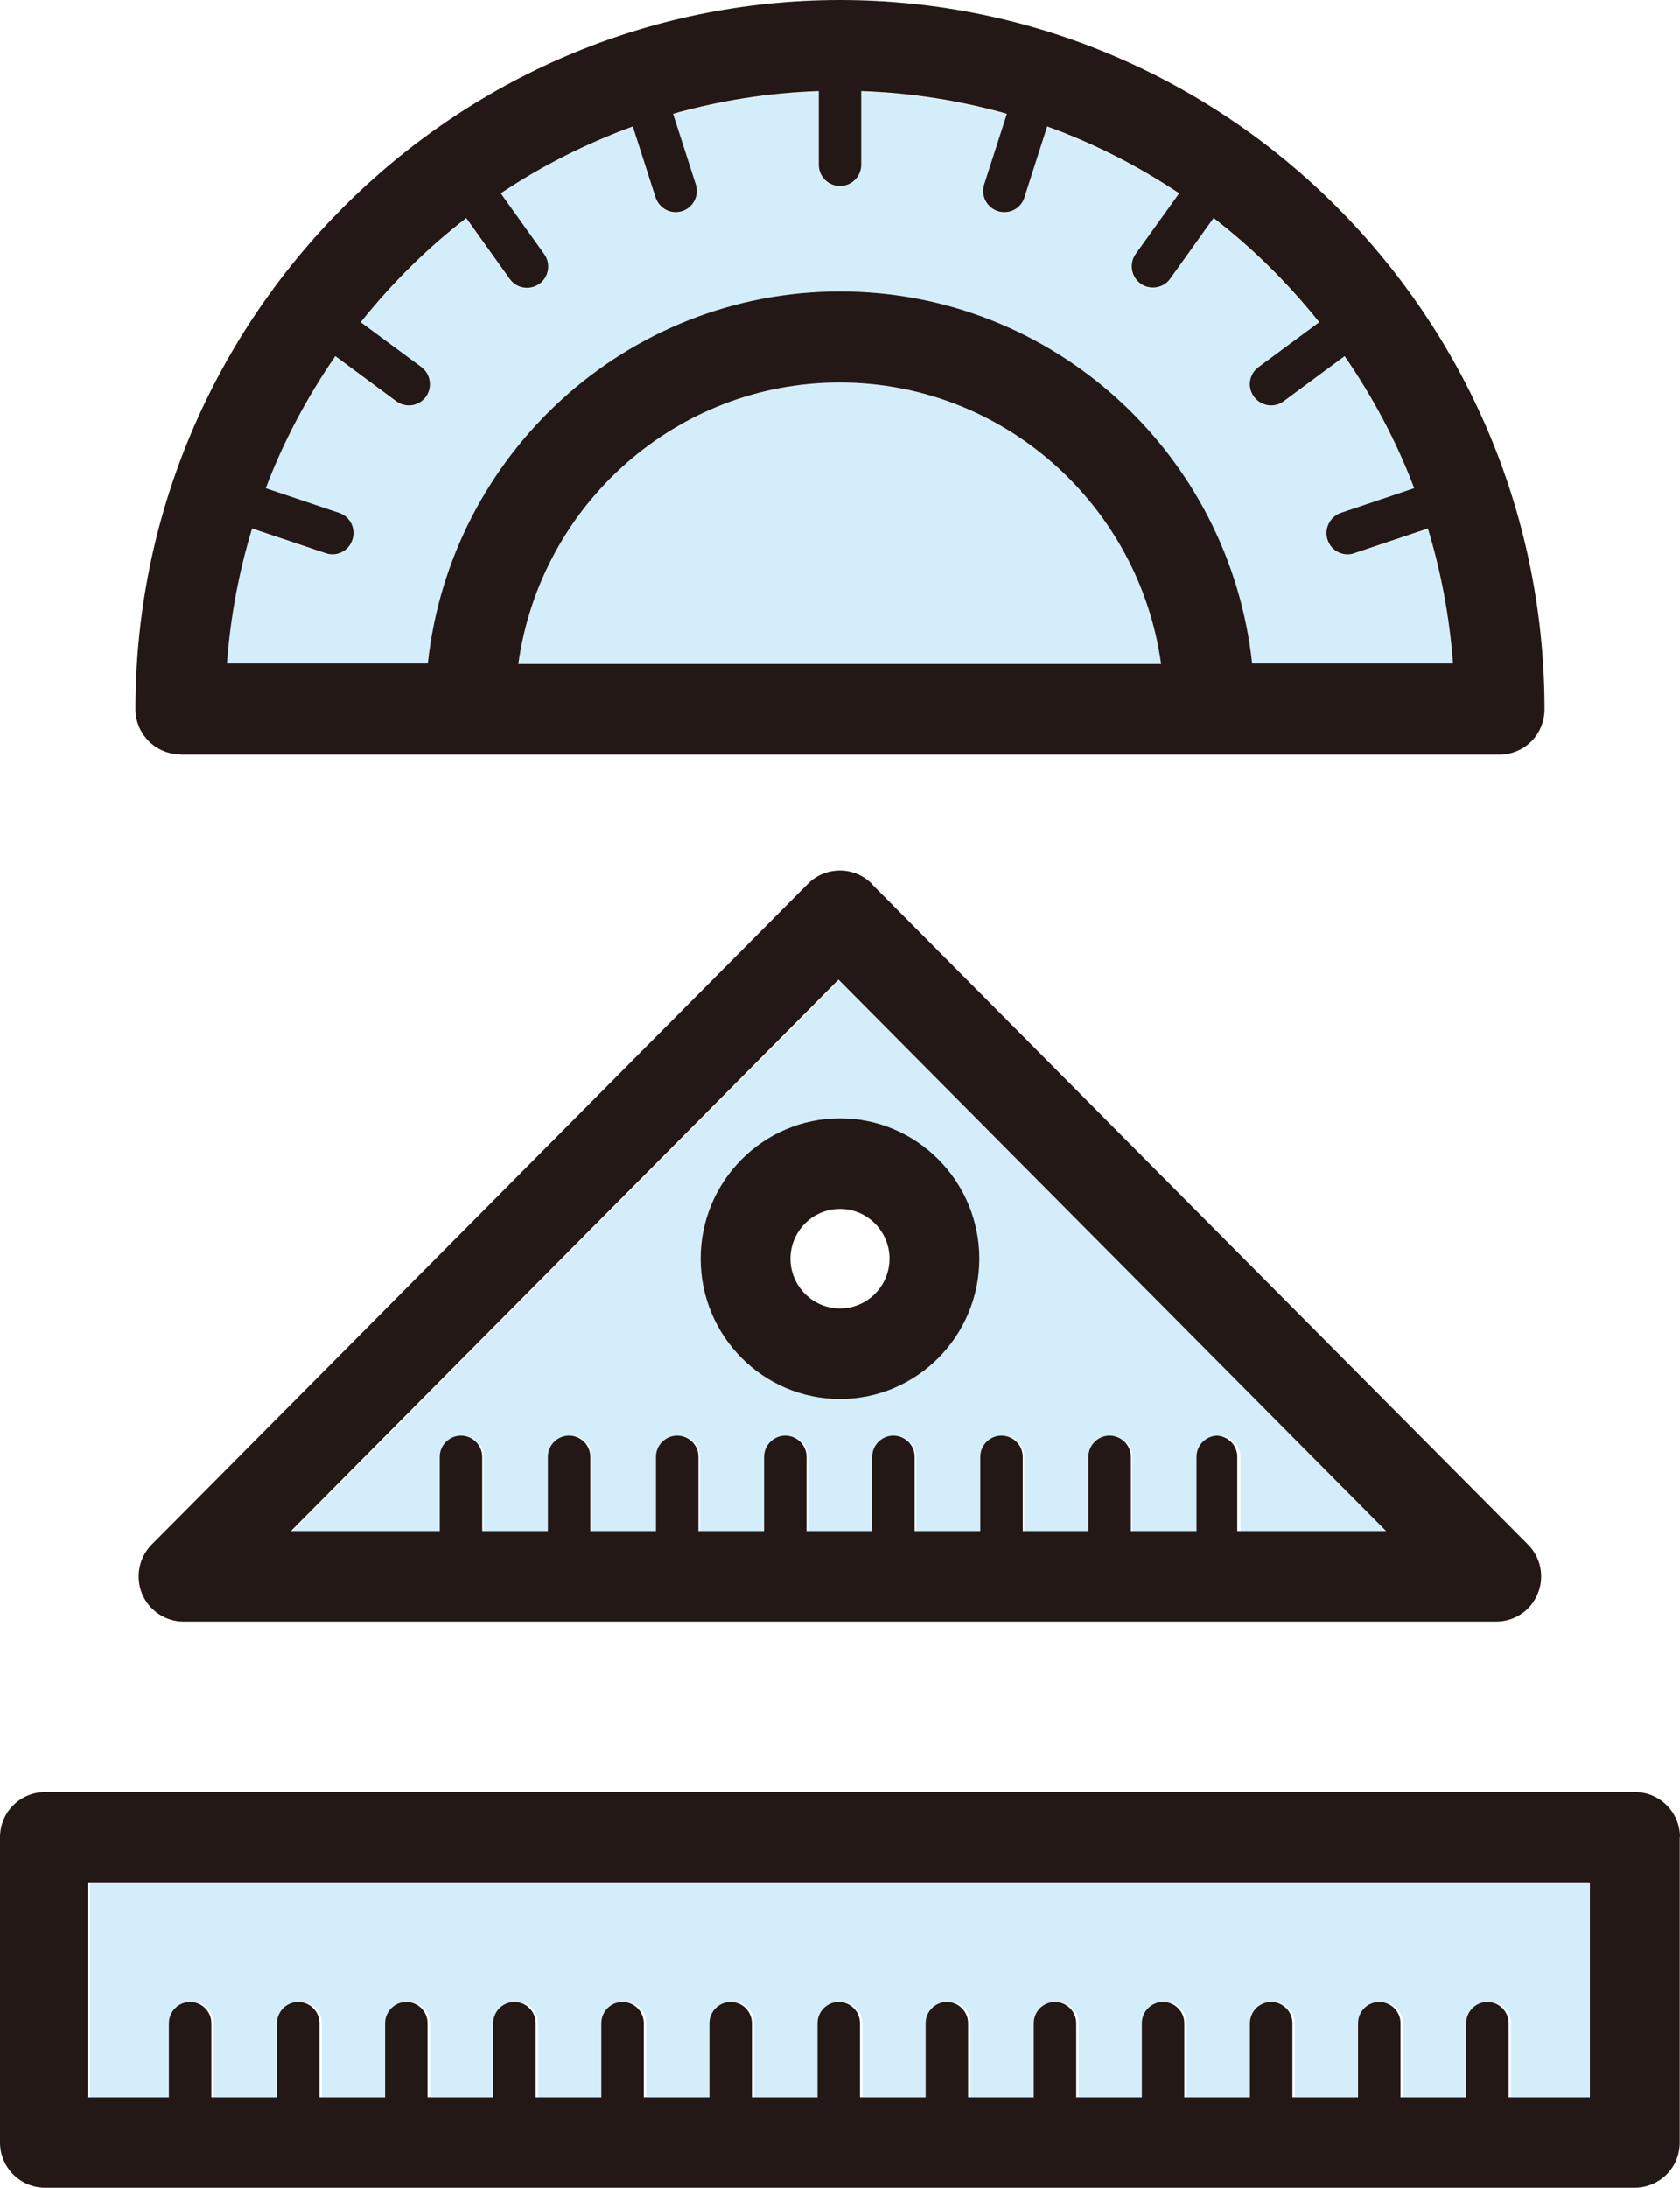 <?xml version="1.0" encoding="UTF-8"?><svg id="_レイヤー_2" xmlns="http://www.w3.org/2000/svg" viewBox="0 0 68.84 89.63"><defs><style>.cls-1{fill:#231815;}.cls-1,.cls-2,.cls-3{stroke-width:0px;}.cls-2{fill:none;}.cls-3{fill:#d4edfb;}</style></defs><g id="_レイヤー_2-2"><path class="cls-2" d="M34.42,49.52c-1.12,0-2.03.92-2.03,2.04s.91,2.04,2.03,2.04,2.03-.92,2.03-2.04-.91-2.04-2.03-2.04Z"/><path class="cls-3" d="M7.02,85.92v-3.04c0-.48.39-.87.87-.87s.87.39.87.87v3.04h2.69v-3.04c0-.48.39-.87.87-.87s.87.39.87.87v3.04h2.69v-3.04c0-.48.39-.87.87-.87s.87.39.87.87v3.04h2.69v-3.04c0-.48.39-.87.87-.87s.87.39.87.87v3.04h2.69v-3.04c0-.48.39-.87.87-.87s.87.39.87.87v3.04h2.69v-3.04c0-.48.39-.87.87-.87s.87.39.87.87v3.04h2.69v-3.04c0-.48.39-.87.87-.87s.87.39.87.87v3.04h2.69v-3.04c0-.48.39-.87.87-.87s.87.39.87.87v3.04h2.69v-3.04c0-.48.39-.87.87-.87s.87.39.87.87v3.04h2.69v-3.04c0-.48.39-.87.87-.87s.87.39.87.87v3.04h2.69v-3.04c0-.48.39-.87.87-.87s.87.39.87.87v3.04h2.69v-3.04c0-.48.39-.87.87-.87s.87.39.87.87v3.04h2.69v-3.04c0-.48.39-.87.87-.87s.87.39.87.87v3.04h3.33v-8.8H3.69v8.81h3.33Z"/><path class="cls-1" d="M68.84,75.26c0-1.02-.82-1.85-1.84-1.85H1.84c-.49,0-.96.2-1.3.54-.35.35-.54.82-.54,1.31v12.51c0,1.02.83,1.85,1.84,1.85h65.15c.49,0,.96-.2,1.3-.54.35-.35.54-.82.54-1.31v-12.51ZM65.15,77.12v8.8s-3.33,0-3.33,0v-3.04c0-.48-.39-.87-.87-.87s-.87.39-.87.87v3.04h-2.69v-3.04c0-.48-.39-.87-.87-.87s-.87.39-.87.87v3.04h-2.69v-3.04c0-.48-.39-.87-.87-.87s-.87.39-.87.87v3.04h-2.69v-3.04c0-.48-.39-.87-.87-.87s-.87.39-.87.87v3.04h-2.69v-3.04c0-.48-.39-.87-.87-.87s-.87.39-.87.87v3.04h-2.69v-3.04c0-.48-.39-.87-.87-.87s-.87.39-.87.87v3.04h-2.69v-3.04c0-.48-.39-.87-.87-.87s-.87.39-.87.87v3.04h-2.69v-3.04c0-.48-.39-.87-.87-.87s-.87.39-.87.87v3.04h-2.69v-3.04c0-.48-.39-.87-.87-.87s-.87.39-.87.87v3.04h-2.69v-3.04c0-.48-.39-.87-.87-.87s-.87.39-.87.87v3.04h-2.69v-3.04c0-.48-.39-.87-.87-.87s-.87.39-.87.87v3.04h-2.69v-3.04c0-.48-.39-.87-.87-.87s-.87.39-.87.87v3.04h-2.69v-3.04c0-.48-.39-.87-.87-.87s-.87.39-.87.87v3.04h-3.33v-8.81s61.47,0,61.47,0Z"/><path class="cls-3" d="M56.86,62.72l-22.44-22.59-22.44,22.59h6.1v-3.04c0-.48.39-.87.87-.87s.87.39.87.87v3.04h2.69v-3.04c0-.48.39-.87.87-.87s.87.39.87.87v3.04h2.69v-3.04c0-.48.39-.87.87-.87s.87.39.87.87v3.04h2.69v-3.04c0-.48.39-.87.87-.87s.87.39.87.87v3.04h2.69v-3.04c0-.48.39-.87.87-.87s.87.39.87.87v3.04h2.69v-3.04c0-.48.39-.87.87-.87s.87.39.87.87v3.04h2.69v-3.04c0-.48.39-.87.87-.87s.87.39.87.87v3.04h2.69v-3.04c0-.48.39-.87.87-.87s.87.39.87.87v3.04h6.1ZM34.42,57.31c-3.15,0-5.71-2.58-5.71-5.75s2.56-5.75,5.71-5.75,5.71,2.58,5.71,5.75-2.56,5.75-5.71,5.75Z"/><path class="cls-1" d="M35.72,36.2c-.72-.72-1.89-.72-2.61,0L6.22,63.27c-.53.53-.68,1.33-.4,2.02.29.69.96,1.14,1.7,1.14h53.79c.75,0,1.42-.45,1.7-1.14.29-.69.13-1.49-.4-2.02l-26.89-27.06ZM49.9,58.81c-.48,0-.87.39-.87.87v3.04h-2.69v-3.04c0-.48-.39-.87-.87-.87s-.87.39-.87.87v3.04h-2.69v-3.04c0-.48-.39-.87-.87-.87s-.87.39-.87.87v3.04h-2.69v-3.04c0-.48-.39-.87-.87-.87s-.87.39-.87.87v3.04h-2.69v-3.04c0-.48-.39-.87-.87-.87s-.87.39-.87.87v3.04h-2.69v-3.04c0-.48-.39-.87-.87-.87s-.87.39-.87.87v3.04h-2.69v-3.04c0-.48-.39-.87-.87-.87s-.87.39-.87.87v3.04h-2.69v-3.04c0-.48-.39-.87-.87-.87s-.87.39-.87.87v3.04h-6.1l22.44-22.59,22.44,22.59h-6.1v-3.04c0-.48-.39-.87-.87-.87Z"/><path class="cls-1" d="M34.42,45.81c-3.15,0-5.71,2.58-5.71,5.75s2.56,5.75,5.71,5.75,5.71-2.58,5.71-5.75-2.56-5.75-5.71-5.75ZM34.42,53.6c-1.12,0-2.03-.92-2.03-2.04s.91-2.04,2.03-2.04,2.03.92,2.03,2.04-.91,2.04-2.03,2.04Z"/><path class="cls-3" d="M17.26,15.06c.39.29.47.83.18,1.22-.17.23-.43.35-.7.35-.18,0-.36-.06-.51-.17l-2.5-1.85c-1.15,1.67-2.12,3.48-2.85,5.41l3,1.01c.45.15.7.65.55,1.1-.12.37-.46.6-.82.6-.09,0-.18-.01-.28-.05l-3.01-1.01c-.54,1.77-.89,3.62-1.03,5.53h8.23c.92-8.56,8.14-15.24,16.89-15.24s15.97,6.68,16.89,15.24h8.23c-.14-1.91-.49-3.76-1.03-5.53l-3.01,1.01c-.09.03-.18.05-.28.05-.36,0-.7-.23-.82-.6-.15-.46.09-.95.55-1.1l3-1.01c-.73-1.93-1.7-3.74-2.85-5.41l-2.5,1.85c-.15.11-.34.17-.51.17-.27,0-.53-.12-.7-.35-.28-.39-.2-.93.18-1.22l2.49-1.84c-1.27-1.59-2.72-3.02-4.33-4.27l-1.78,2.49c-.17.24-.44.36-.7.36-.18,0-.35-.05-.51-.16-.39-.28-.48-.83-.2-1.22l1.78-2.48c-1.67-1.12-3.49-2.04-5.41-2.74l-.93,2.9c-.12.37-.46.61-.82.61-.09,0-.18-.01-.27-.04-.46-.15-.71-.64-.56-1.1l.93-2.89c-1.91-.54-3.91-.86-5.97-.93v3.02c0,.48-.39.87-.87.87s-.87-.39-.87-.87v-3.02c-2.06.07-4.06.39-5.97.93l.93,2.89c.15.46-.1.95-.56,1.1-.09.03-.18.04-.27.04-.37,0-.71-.24-.82-.61l-.93-2.9c-1.92.69-3.73,1.62-5.41,2.74l1.78,2.49c.28.39.19.94-.2,1.22-.15.11-.33.16-.51.16-.27,0-.53-.13-.7-.36l-1.78-2.49c-1.61,1.24-3.06,2.68-4.33,4.27l2.49,1.84Z"/><path class="cls-3" d="M34.42,15.67c-6.71,0-12.27,5.03-13.17,11.53h26.35c-.9-6.51-6.46-11.53-13.17-11.53Z"/><path class="cls-1" d="M7.39,30.91h54.06s0,0,0,0c1.02,0,1.84-.83,1.84-1.85,0-.06,0-.13,0-.19-.1-15.93-13.01-28.87-28.87-28.87S5.55,13.03,5.55,29.05c0,1.02.83,1.85,1.84,1.85ZM19.11,8.94l1.78,2.49c.17.24.44.36.7.36.18,0,.35-.05.51-.16.39-.28.48-.83.2-1.22l-1.78-2.49c1.67-1.12,3.49-2.04,5.41-2.74l.93,2.9c.12.37.46.61.82.61.09,0,.18-.01.27-.04.46-.15.71-.64.56-1.1l-.93-2.89c1.91-.54,3.91-.86,5.97-.93v3.02c0,.48.39.87.87.87s.87-.39.87-.87v-3.02c2.06.07,4.06.39,5.97.93l-.93,2.89c-.15.46.1.95.56,1.1.09.03.18.04.27.04.37,0,.71-.24.82-.61l.93-2.9c1.92.69,3.73,1.62,5.41,2.74l-1.78,2.48c-.28.39-.19.94.2,1.22.15.11.33.16.51.16.27,0,.54-.13.7-.36l1.78-2.49c1.61,1.24,3.06,2.68,4.33,4.27l-2.49,1.84c-.39.29-.47.83-.18,1.22.17.23.43.35.7.35.18,0,.36-.06.51-.17l2.5-1.85c1.15,1.67,2.12,3.48,2.85,5.41l-3,1.01c-.45.15-.7.65-.55,1.1.12.37.46.6.82.6.09,0,.18-.01.28-.05l3.01-1.01c.54,1.77.89,3.62,1.03,5.53h-8.23c-.92-8.56-8.14-15.24-16.89-15.24s-15.97,6.68-16.89,15.24h-8.23c.14-1.91.49-3.76,1.03-5.53l3.01,1.01c.09.03.18.05.28.05.36,0,.7-.23.82-.6.15-.46-.09-.95-.55-1.1l-3-1.01c.73-1.93,1.7-3.74,2.85-5.41l2.5,1.85c.15.11.34.17.51.17.27,0,.53-.12.7-.35.28-.39.2-.93-.18-1.22l-2.49-1.84c1.27-1.59,2.72-3.03,4.33-4.27ZM47.59,27.2h-26.35c.9-6.51,6.46-11.53,13.17-11.53s12.27,5.03,13.17,11.53Z"/></g></svg>